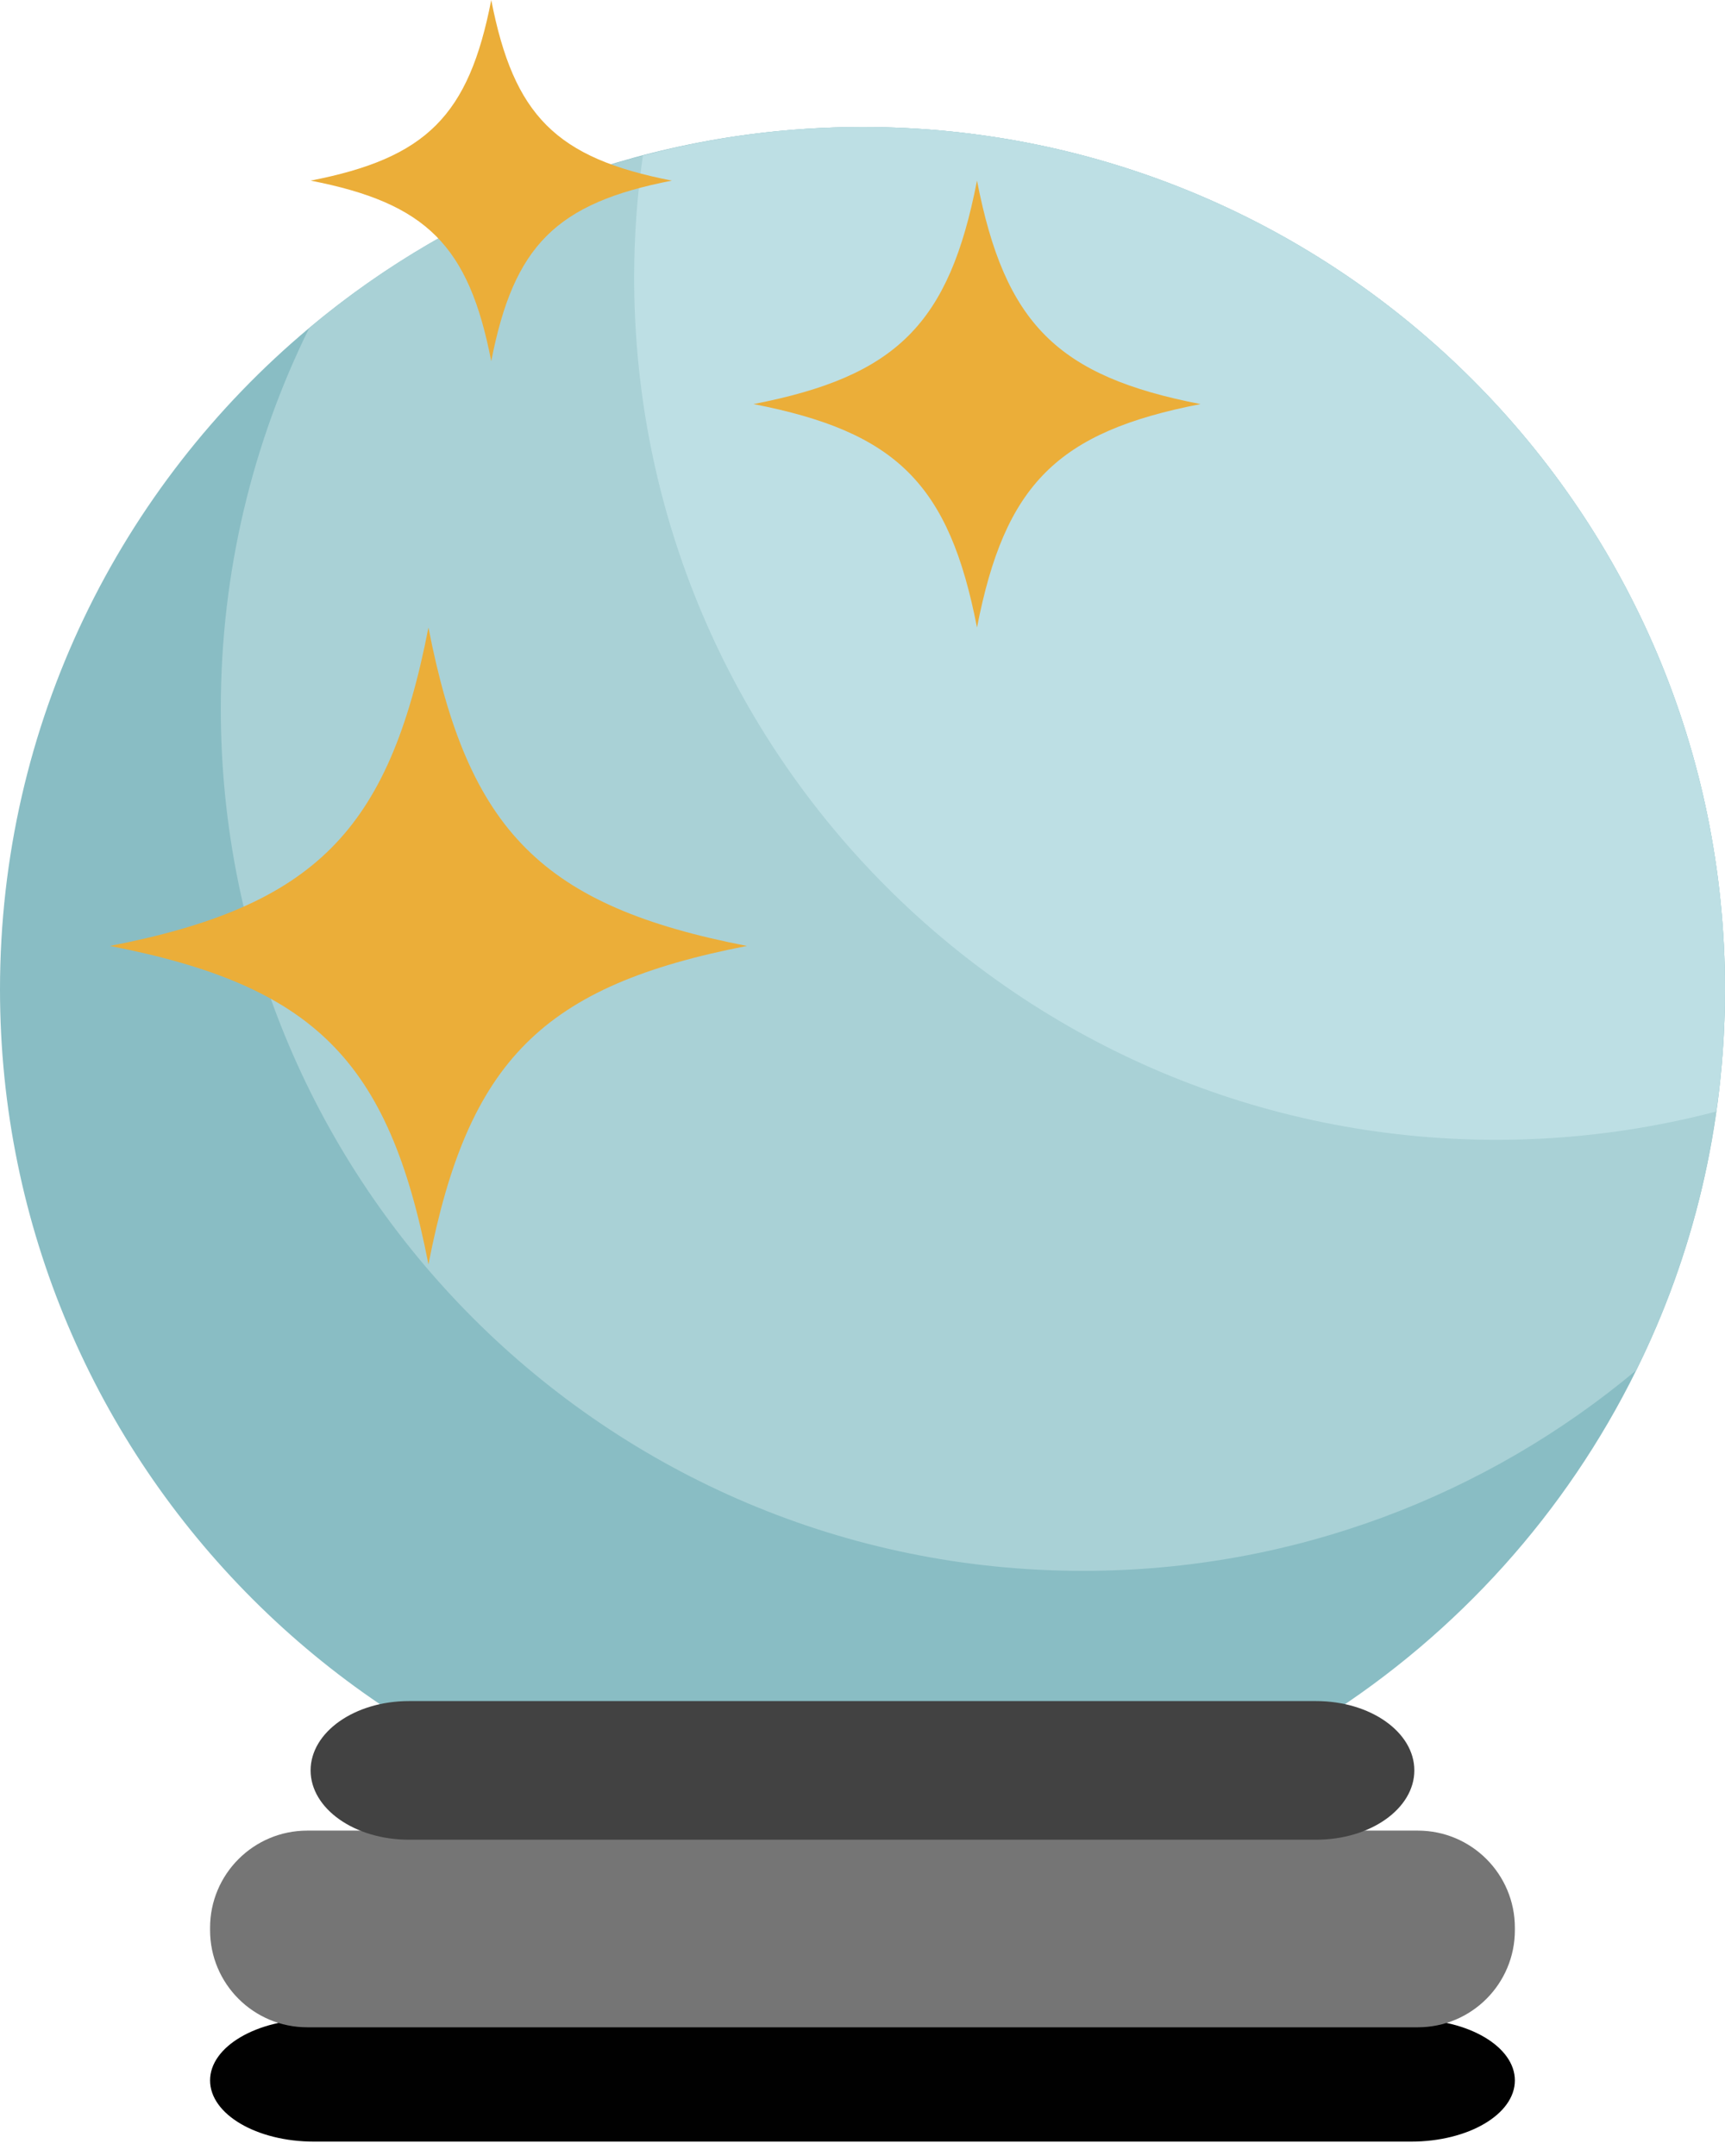 <?xml version="1.0" encoding="UTF-8"?>
<svg width="32px" height="40px" viewBox="0 0 32 40" version="1.1" xmlns="http://www.w3.org/2000/svg" xmlns:xlink="http://www.w3.org/1999/xlink">
    <title>icon-7</title>
    <g id="Home" stroke="none" stroke-width="1" fill="none" fill-rule="evenodd">
        <g id="Home---VDO" transform="translate(-305, -319)">
            <g id="icon-7" transform="translate(305, 319)">
                <path d="M32,18.356 C32,20.896 31.409,23.29 30.354,25.422 C27.748,30.712 22.301,34.356 16,34.356 C7.165,34.356 0,27.19 0,18.356 C0,13.429 2.232,9.019 5.737,6.084 C8.516,3.757 12.094,2.356 16,2.356 C24.834,2.356 32,9.521 32,18.356" id="Fill-106" fill="#89BDC4"></path>
                <path d="M32,18.356 C32,19.126 31.944,19.885 31.838,20.622 C31.598,22.324 31.09,23.937 30.354,25.422 C27.58,27.743 23.998,29.144 20.091,29.144 C11.256,29.144 4.096,21.984 4.096,13.149 C4.096,10.61 4.687,8.21 5.737,6.084 C7.511,4.594 9.616,3.489 11.926,2.887 C13.227,2.54 14.594,2.356 16,2.356 C24.834,2.356 32,9.521 32,18.356" id="Fill-107" fill="#A9D1D6"></path>
                <path d="M32,18.356 C32,19.126 31.944,19.885 31.838,20.622 C30.538,20.962 29.171,21.147 27.764,21.147 C18.93,21.147 11.764,13.986 11.764,5.146 C11.764,4.376 11.82,3.623 11.926,2.887 C13.227,2.54 14.594,2.356 16,2.356 C24.834,2.356 32,9.521 32,18.356" id="Fill-108" fill="#BDDFE4"></path>
                <path d="M26.176,37.463 L5.824,37.463 C4.76,37.463 3.897,37.971 3.897,38.598 C3.897,39.225 4.76,39.733 5.824,39.733 L26.176,39.733 C27.24,39.733 28.102,39.225 28.102,38.598 C28.102,37.971 27.24,37.463 26.176,37.463" id="Fill-109" fill="#010101"></path>
                <path d="M26.301,33.963 L5.7,33.963 C4.705,33.963 3.897,34.77 3.897,35.765 L3.897,35.81 C3.897,36.806 4.705,37.612 5.7,37.612 L26.301,37.612 C27.296,37.612 28.102,36.806 28.102,35.81 L28.102,35.765 C28.102,34.77 27.296,33.963 26.301,33.963" id="Fill-110" fill="#757575"></path>
                <path d="M24.415,31.56 L7.585,31.56 C6.579,31.56 5.762,32.136 5.762,32.846 C5.762,33.556 6.579,34.132 7.585,34.132 L24.415,34.132 C25.422,34.132 26.237,33.556 26.237,32.846 C26.237,32.136 25.422,31.56 24.415,31.56" id="Fill-111" fill="#424242"></path>
                <path d="M7.948,11.642 C7.212,15.429 5.827,16.814 2.039,17.55 C5.827,18.287 7.212,19.671 7.948,23.458 C8.684,19.671 10.068,18.287 13.856,17.55 C10.068,16.814 8.684,15.429 7.948,11.642" id="Fill-112" fill="#EBAE39"></path>
                <path d="M18.124,3.351 C17.607,6.008 16.637,6.98 13.978,7.497 C16.637,8.013 17.607,8.985 18.124,11.642 C18.641,8.985 19.612,8.013 22.27,7.497 C19.612,6.98 18.641,6.008 18.124,3.351" id="Fill-113" fill="#EBAE39"></path>
                <path d="M9.113,1.42108547e-14 C8.696,2.148 7.91,2.933 5.762,3.351 C7.91,3.769 8.696,4.554 9.113,6.701 C9.531,4.554 10.316,3.769 12.464,3.351 C10.316,2.933 9.531,2.148 9.113,1.42108547e-14" id="Fill-114" fill="#EBAE39"></path>
            </g>
        </g>
    </g>
</svg>